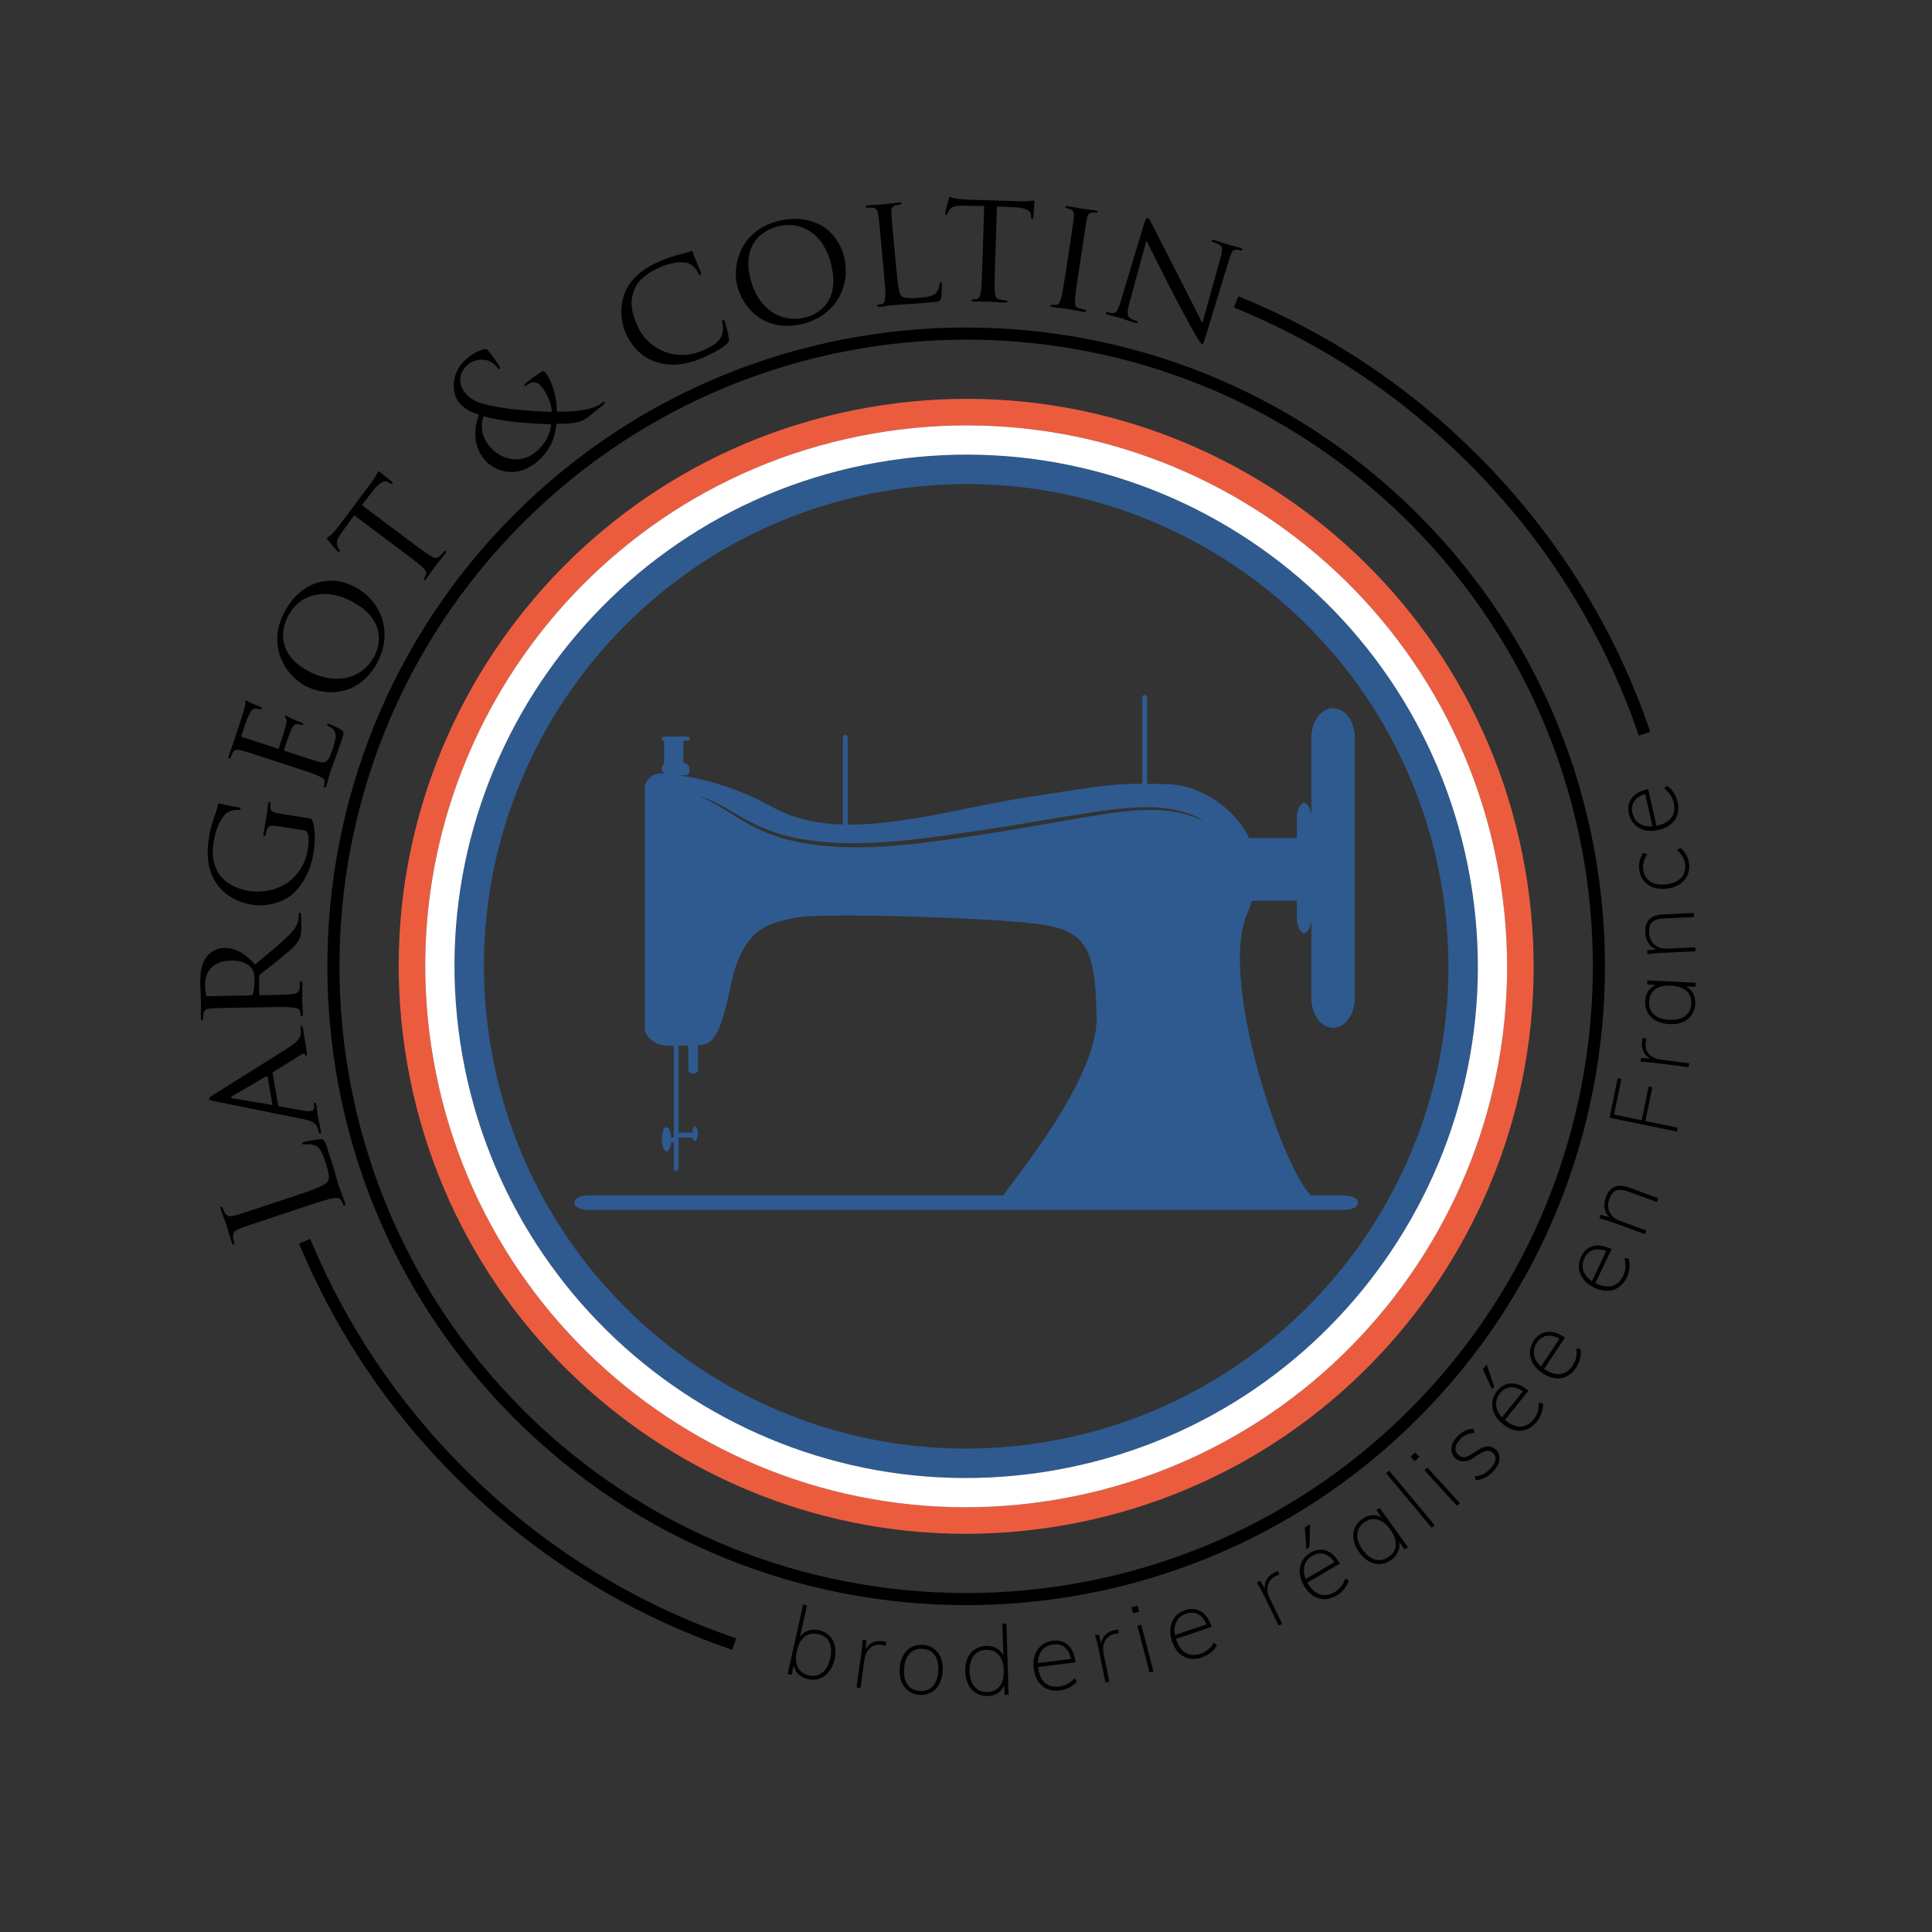 <?xml version="1.0" encoding="utf-8"?>
<!-- Generator: Adobe Illustrator 16.0.0, SVG Export Plug-In . SVG Version: 6.00 Build 0)  -->
<!DOCTYPE svg PUBLIC "-//W3C//DTD SVG 1.1//EN" "http://www.w3.org/Graphics/SVG/1.1/DTD/svg11.dtd">
<svg version="1.1" id="Calque_1" xmlns="http://www.w3.org/2000/svg" xmlns:xlink="http://www.w3.org/1999/xlink" x="0px" y="0px"
	 width="400px" height="400px" viewBox="0 0 400 400" enable-background="new 0 0 400 400" xml:space="preserve">
<rect x="0" y="0" width="400" height="400" fill="#333333" stroke="none"/>
<g>
	<path fill="#2E5A8F" d="M275.999,212.788c2.537,0,4.501-2.768,4.501-6.149v-53.856c0-3.382-1.964-6.15-4.501-6.15
		s-4.499,2.769-4.499,6.15v16.504c0-1.692-0.809-3.074-1.5-3.074s-1.5,1.382-1.5,3.074v4.214h-9.881
		c-2.815-6-9.975-10.97-16.836-11.155c-1.432-0.039-2.283-0.055-4.283-0.066v-17.744c0-0.373-0.137-0.676-0.51-0.676
		c-0.363,0-0.49,0.296-0.49,0.659v17.752c-7-0.002-9.97,0.665-24.206,2.854c-11.638,1.791-24.794,5.663-36.794,5.619v-17.907
		c0-0.373-0.136-0.674-0.509-0.674c-0.363,0-0.491,0.293-0.491,0.657v17.899c-5-0.157-10.155-1.156-14.435-3.545
		c-7.642-4.264-14.565-5.984-19.565-6.665V160.5h1.587c0.563,0,0.679-0.775,0.679-1.259c0-0.455-0.266-1.209-1.266-1.253v-4.604
		c1-0.043,1.266,0.015,1.266-0.438c0-0.486-0.116-0.446-0.679-0.446h-3.716c-0.563,0-1.409-0.04-1.409,0.446
		c0,0.453,0.538,0.396,0.538,0.438v4.604c0,0.044-0.538,0.798-0.538,1.253c0,0.483,0.846,1.259,1.409,1.259h0.129v-0.203
		c0-0.074-0.936-0.123-1.512-0.158c-0.784-0.044-1.788,0.236-2.359,0.776c-0.571,0.539-1.129,1.29-1.129,2.076v49.899
		c0,1.981,2.503,3.609,4.486,3.609c0.54,0,0.514,0,1.514,0v19h-0.534c-0.09-1-0.49-2.151-0.969-2.151
		c-0.542,0-0.986,1.062-0.986,2.44s0.444,2.62,0.986,2.62c0.479,0,0.879-0.909,0.969-1.909h0.534v5.236
		c0,0.374,0.136,0.676,0.509,0.676c0.362,0,0.491-0.295,0.491-0.658V235.5h2.813c0.076,0,0.303,0.73,0.568,0.73
		c0.328,0,0.596-0.844,0.596-1.678c0-0.83-0.268-1.31-0.596-1.31c-0.266,0-0.492,0.257-0.568,1.257H140.5v-18c1,0,1.981,0,2.714,0
		c0.053,0-0.714,0-0.714,0v5.146c0,0.372,0.636,0.674,1.008,0.674c0.363,0,0.992-0.294,0.992-0.656v-5.211
		c3-0.17,4.552-1.535,6.814-12.479c2.563-12.404,8.456-12.814,13.171-13.94c4.715-1.128,38.156-0.104,49.328,1.126
		c11.174,1.23,12.928,4.874,13.236,19.431c0.264,12.537-16.607,32.91-19.329,36.91h-85.71c-1.692,0-3.076,0.486-3.076,1.5
		c0,1.016,1.384,1.5,3.076,1.5h156.051c1.692,0,3.076-0.484,3.076-1.5c0-1.014-1.384-1.5-3.076-1.5h-6.68
		c-5.977-6-19.127-44.715-13.16-58.34c0.368-0.842,0.677-1.66,0.926-2.66h9.353v3.635c0,1.692,0.809,3.075,1.5,3.075
		s1.5-1.383,1.5-3.075v16.504C271.5,210.021,273.462,212.788,275.999,212.788z M248.023,169.466
		c-0.165-0.07-0.353-0.133-0.558-0.212c-0.205-0.073-0.426-0.167-0.671-0.249c-0.247-0.081-0.511-0.166-0.795-0.258
		c-0.07-0.024-0.142-0.049-0.216-0.069c-0.074-0.021-0.149-0.04-0.227-0.062c-0.152-0.042-0.311-0.083-0.473-0.128
		c-1.298-0.343-2.919-0.634-4.822-0.75c-1.902-0.115-4.082-0.046-6.479,0.174c-4.799,0.457-10.466,1.499-16.771,2.604
		c-3.153,0.554-6.465,1.127-9.906,1.684c-3.441,0.558-7.011,1.097-10.674,1.601c-3.661,0.5-7.248,0.964-10.733,1.251
		c-3.482,0.29-6.858,0.426-10.076,0.358c-3.217-0.063-6.275-0.332-9.104-0.822c-0.354-0.053-0.702-0.132-1.048-0.199
		c-0.172-0.035-0.344-0.07-0.516-0.104c-0.172-0.036-0.344-0.066-0.512-0.109c-0.672-0.165-1.336-0.313-1.975-0.504
		c-0.162-0.046-0.32-0.09-0.479-0.136c-0.08-0.021-0.159-0.044-0.238-0.067c-0.078-0.023-0.156-0.05-0.234-0.073
		c-0.311-0.102-0.617-0.201-0.922-0.3s-0.599-0.216-0.895-0.321c-0.146-0.053-0.291-0.104-0.436-0.159
		c-0.146-0.056-0.287-0.116-0.429-0.173c-2.271-0.906-4.208-1.983-5.855-2.984c-0.827-0.5-1.581-0.981-2.278-1.419
		c-0.697-0.436-1.334-0.835-1.916-1.172c-1.162-0.683-2.1-1.146-2.746-1.442c-0.158-0.079-0.305-0.135-0.428-0.19
		c-0.125-0.054-0.227-0.1-0.311-0.139c-0.166-0.079-0.248-0.127-0.243-0.142c0.006-0.014,0.099,0.003,0.275,0.052
		c0.089,0.024,0.197,0.056,0.328,0.098c0.13,0.041,0.282,0.083,0.448,0.149c0.676,0.241,1.65,0.66,2.851,1.3
		c0.603,0.318,1.255,0.694,1.97,1.109c0.711,0.416,1.479,0.876,2.311,1.351c1.662,0.953,3.59,1.972,5.833,2.822
		c0.14,0.054,0.278,0.11,0.422,0.162c0.144,0.051,0.287,0.101,0.433,0.15c0.29,0.098,0.58,0.208,0.881,0.301
		c0.3,0.092,0.604,0.184,0.908,0.278c0.077,0.024,0.154,0.048,0.231,0.07c0.077,0.021,0.155,0.041,0.234,0.063
		c0.156,0.042,0.313,0.085,0.472,0.125c0.629,0.18,1.283,0.315,1.947,0.47c0.165,0.041,0.333,0.068,0.502,0.1
		c0.17,0.032,0.339,0.064,0.51,0.098c0.34,0.061,0.682,0.136,1.032,0.183c2.788,0.45,5.807,0.688,8.989,0.728
		c3.184,0.042,6.529-0.109,9.986-0.409c3.459-0.298,7.025-0.765,10.685-1.265c3.655-0.502,7.218-1.035,10.656-1.578
		c3.437-0.545,6.749-1.098,9.904-1.629c6.311-1.058,12.007-2.04,16.861-2.417c2.426-0.181,4.638-0.208,6.571-0.039
		c1.934,0.168,3.58,0.518,4.883,0.919c0.162,0.053,0.321,0.102,0.476,0.151c0.077,0.022,0.151,0.047,0.226,0.07
		c0.074,0.025,0.146,0.055,0.217,0.082c0.282,0.107,0.547,0.207,0.791,0.303c0.244,0.097,0.461,0.203,0.664,0.292
		c0.2,0.094,0.385,0.171,0.543,0.255c0.634,0.336,0.957,0.526,0.943,0.553C249.026,169.878,248.675,169.744,248.023,169.466z"/>
	<g>
		<path d="M171.706,338.648c0.572,0.557,0.953,1.258,1.142,2.098c0.188,0.842,0.171,1.764-0.053,2.766
			c-0.226,1.014-0.608,1.869-1.146,2.563c-0.536,0.693-1.181,1.178-1.932,1.453c-0.752,0.277-1.557,0.32-2.416,0.129
			c-0.833-0.186-1.498-0.525-1.996-1.02c-0.498-0.492-0.82-1.117-0.965-1.875l-0.444,1.992l-0.819-0.184l3.201-14.367l0.801,0.178
			l-1.457,6.541c0.441-0.641,1.001-1.078,1.676-1.318c0.675-0.238,1.429-0.266,2.262-0.08
			C170.419,337.715,171.134,338.09,171.706,338.648z M170.282,346.281c0.775-0.627,1.313-1.617,1.615-2.971
			c0.298-1.34,0.227-2.445-0.215-3.314c-0.441-0.871-1.208-1.428-2.301-1.672c-1.107-0.246-2.038-0.068-2.794,0.535
			c-0.757,0.604-1.286,1.588-1.591,2.955s-0.244,2.486,0.184,3.361c0.427,0.873,1.199,1.434,2.319,1.684
			C168.58,347.1,169.507,346.908,170.282,346.281z"/>
		<path d="M183.518,339.969l-0.165,0.744c-0.154-0.047-0.416-0.098-0.786-0.15c-0.727-0.102-1.345-0.016-1.854,0.256
			c-0.509,0.273-0.906,0.654-1.19,1.146s-0.466,1.021-0.545,1.59l-0.832,5.941l-0.813-0.113l1.004-7.17
			c0.145-1.029,0.219-1.949,0.225-2.756l0.791,0.111l-0.121,1.881c0.359-0.648,0.846-1.113,1.457-1.391
			c0.611-0.279,1.279-0.367,2.006-0.266C183.063,339.846,183.339,339.904,183.518,339.969z"/>
		<path d="M188.104,350.121c-0.651-0.469-1.136-1.105-1.452-1.914s-0.442-1.732-0.376-2.77c0.064-1.039,0.305-1.936,0.721-2.689
			c0.414-0.756,0.975-1.324,1.68-1.709c0.705-0.383,1.498-0.547,2.376-0.49c0.878,0.055,1.64,0.316,2.285,0.785
			c0.646,0.467,1.126,1.102,1.442,1.904c0.317,0.801,0.443,1.721,0.378,2.758c-0.065,1.039-0.306,1.939-0.722,2.701
			c-0.415,0.762-0.973,1.334-1.671,1.719c-0.698,0.383-1.487,0.547-2.366,0.492C189.522,350.852,188.757,350.59,188.104,350.121z
			 M193.128,349.115c0.667-0.719,1.044-1.777,1.133-3.176c0.085-1.357-0.161-2.441-0.738-3.252c-0.576-0.811-1.417-1.252-2.521-1.32
			c-1.104-0.07-1.997,0.258-2.677,0.982c-0.681,0.727-1.063,1.773-1.15,3.145c-0.089,1.41,0.149,2.512,0.714,3.301
			c0.564,0.791,1.412,1.221,2.544,1.293C191.563,350.158,192.462,349.834,193.128,349.115z"/>
		<path d="M208.369,336.16l0.452,14.713l-0.84,0.025l-0.062-2c-0.272,0.703-0.706,1.246-1.301,1.631
			c-0.595,0.387-1.313,0.592-2.152,0.617c-0.88,0.027-1.663-0.166-2.349-0.578c-0.687-0.412-1.229-1.01-1.625-1.791
			c-0.398-0.781-0.613-1.691-0.645-2.732c-0.031-1.025,0.123-1.934,0.467-2.725c0.342-0.791,0.844-1.406,1.504-1.848
			c0.66-0.439,1.436-0.674,2.329-0.701c0.84-0.025,1.567,0.131,2.186,0.473s1.083,0.854,1.397,1.537l-0.201-6.596L208.369,336.16z
			 M207.005,349.098c0.59-0.785,0.863-1.871,0.82-3.258c-0.042-1.385-0.381-2.449-1.018-3.189s-1.508-1.094-2.613-1.061
			c-1.12,0.035-1.984,0.438-2.595,1.211c-0.61,0.771-0.894,1.844-0.852,3.217c0.042,1.387,0.392,2.459,1.05,3.219
			c0.656,0.762,1.537,1.125,2.645,1.09C205.562,350.293,206.415,349.883,207.005,349.098z"/>
		<path d="M214.933,345.139l0.021,0.178c0.174,1.391,0.635,2.418,1.383,3.084s1.73,0.922,2.948,0.77
			c0.622-0.078,1.191-0.252,1.708-0.525c0.518-0.273,1.012-0.668,1.484-1.184l0.486,0.666c-0.37,0.475-0.874,0.881-1.51,1.215
			c-0.638,0.336-1.313,0.547-2.027,0.637c-1.469,0.184-2.687-0.127-3.654-0.934c-0.967-0.807-1.551-2.01-1.751-3.611
			c-0.127-1.018-0.048-1.941,0.238-2.771c0.286-0.828,0.75-1.5,1.391-2.018c0.642-0.516,1.411-0.83,2.312-0.943
			c1.27-0.158,2.316,0.135,3.143,0.877c0.824,0.744,1.331,1.863,1.518,3.357l0.029,0.238L214.933,345.139z M215.757,341.66
			c-0.553,0.68-0.842,1.566-0.867,2.658l6.827-0.854c-0.216-1.088-0.64-1.893-1.269-2.412c-0.629-0.518-1.428-0.719-2.393-0.598
			C217.076,340.578,216.31,340.979,215.757,341.66z"/>
		<path d="M231.555,337.389l0.093,0.756c-0.162,0.006-0.426,0.047-0.791,0.121c-0.719,0.148-1.272,0.434-1.662,0.861
			c-0.389,0.426-0.635,0.918-0.738,1.477c-0.104,0.561-0.098,1.119,0.018,1.682l1.201,5.879l-0.804,0.164l-1.45-7.094
			c-0.208-1.02-0.445-1.91-0.709-2.672l0.783-0.16l0.514,1.814c0.123-0.732,0.426-1.332,0.908-1.799
			c0.483-0.467,1.084-0.773,1.803-0.92C231.085,337.424,231.364,337.387,231.555,337.389z"/>
		<path d="M234.254,332.768l1.258-0.33l0.324,1.238l-1.257,0.328L234.254,332.768z M238.017,346.254l-2.535-9.674l0.793-0.207
			l2.535,9.672L238.017,346.254z"/>
		<path d="M243.475,339.311l0.058,0.172c0.447,1.326,1.104,2.24,1.971,2.742c0.866,0.504,1.881,0.559,3.043,0.166
			c0.594-0.201,1.116-0.486,1.568-0.855c0.451-0.371,0.857-0.857,1.219-1.457l0.609,0.555c-0.269,0.541-0.682,1.039-1.238,1.494
			s-1.176,0.797-1.858,1.027c-1.401,0.475-2.657,0.412-3.767-0.184c-1.109-0.598-1.922-1.66-2.438-3.189
			c-0.328-0.973-0.436-1.893-0.32-2.762c0.114-0.869,0.434-1.621,0.959-2.256c0.524-0.633,1.217-1.096,2.075-1.387
			c1.213-0.408,2.298-0.332,3.255,0.232c0.957,0.563,1.677,1.559,2.158,2.986l0.077,0.227L243.475,339.311z M243.587,335.736
			c-0.406,0.779-0.512,1.703-0.318,2.779l6.52-2.201c-0.43-1.023-1.006-1.727-1.726-2.109s-1.542-0.418-2.464-0.107
			C244.663,334.414,243.993,334.959,243.587,335.736z"/>
		<path d="M264.599,325.293l0.279,0.709c-0.154,0.047-0.4,0.152-0.736,0.314c-0.658,0.322-1.123,0.738-1.394,1.248
			c-0.271,0.512-0.386,1.049-0.347,1.617c0.039,0.566,0.185,1.107,0.436,1.623l2.632,5.391l-0.737,0.361l-3.175-6.508
			c-0.456-0.934-0.907-1.738-1.354-2.41l0.719-0.352l0.951,1.629c-0.064-0.74,0.078-1.396,0.43-1.969
			c0.352-0.57,0.857-1.018,1.516-1.34C264.153,325.443,264.413,325.34,264.599,325.293z"/>
		<path d="M270.692,327.658l0.091,0.156c0.708,1.207,1.537,1.971,2.487,2.287s1.955,0.164,3.014-0.457
			c0.54-0.316,0.994-0.701,1.361-1.156s0.666-1.012,0.896-1.674l0.709,0.42c-0.152,0.584-0.455,1.154-0.907,1.713
			c-0.453,0.561-0.99,1.021-1.611,1.385c-1.276,0.748-2.519,0.943-3.726,0.584s-2.219-1.234-3.035-2.627
			c-0.518-0.885-0.811-1.766-0.874-2.639c-0.063-0.875,0.097-1.676,0.481-2.404c0.385-0.727,0.969-1.32,1.751-1.779
			c1.104-0.646,2.183-0.791,3.233-0.434c1.052,0.357,1.959,1.186,2.721,2.486l0.121,0.207L270.692,327.658z M270.077,324.137
			c-0.239,0.844-0.155,1.771,0.252,2.785l5.937-3.479c-0.628-0.914-1.334-1.486-2.117-1.715s-1.595-0.098-2.435,0.395
			C270.862,322.621,270.317,323.293,270.077,324.137z M271.095,320.354l-0.639,0.375l-0.299-4.508l1.086-0.637L271.095,320.354z"/>
		<path d="M285.644,312.189l5.845,8.113l-0.682,0.492l-1.169-1.623c0.168,0.734,0.111,1.428-0.166,2.078
			c-0.277,0.652-0.758,1.225-1.439,1.715c-0.725,0.523-1.483,0.811-2.275,0.863c-0.791,0.053-1.564-0.131-2.317-0.549
			c-0.753-0.42-1.435-1.051-2.042-1.895s-0.99-1.693-1.146-2.551c-0.157-0.855-0.089-1.656,0.204-2.402
			c0.294-0.744,0.797-1.375,1.511-1.889c0.682-0.492,1.374-0.768,2.076-0.83c0.703-0.063,1.376,0.102,2.02,0.492l-1.1-1.525
			L285.644,312.189z M288.991,319.848c0.049-0.98-0.331-2.033-1.142-3.158c-0.818-1.137-1.696-1.832-2.634-2.084
			c-0.938-0.252-1.861-0.053-2.771,0.602c-0.909,0.656-1.392,1.48-1.448,2.473c-0.057,0.994,0.32,2.055,1.131,3.18
			c0.803,1.113,1.684,1.795,2.641,2.041c0.959,0.246,1.893,0.043,2.801-0.611C288.468,321.641,288.941,320.828,288.991,319.848z"/>
		<path d="M296.417,316.314l-9.434-11.301l0.631-0.525l9.432,11.301L296.417,316.314z"/>
		<path d="M292.037,301.584l0.958-0.877l0.865,0.943l-0.959,0.877L292.037,301.584z M301.652,311.762l-6.753-7.375l0.605-0.555
			l6.752,7.377L301.652,311.762z"/>
		<path d="M305.543,306.445l-0.242-0.76c0.696-0.07,1.287-0.229,1.772-0.475s0.973-0.625,1.461-1.135
			c0.619-0.645,0.977-1.244,1.074-1.797c0.096-0.553-0.072-1.039-0.505-1.453c-0.347-0.332-0.729-0.488-1.148-0.465
			s-0.927,0.221-1.522,0.59l-1.465,0.951c-0.651,0.428-1.313,0.645-1.981,0.648c-0.669,0.006-1.226-0.205-1.668-0.629
			c-0.616-0.59-0.888-1.299-0.815-2.127c0.072-0.826,0.486-1.633,1.244-2.422c0.488-0.512,1.023-0.898,1.602-1.166
			c0.58-0.266,1.147-0.383,1.705-0.348l0.242,0.787c-0.611,0.043-1.158,0.164-1.641,0.367c-0.48,0.203-0.92,0.512-1.316,0.926
			c-0.582,0.607-0.911,1.191-0.989,1.754c-0.077,0.563,0.1,1.051,0.532,1.467c0.366,0.352,0.762,0.527,1.186,0.527
			s0.902-0.17,1.432-0.512l1.494-0.949c0.754-0.498,1.441-0.752,2.063-0.766s1.169,0.207,1.641,0.658
			c0.587,0.564,0.83,1.264,0.729,2.1c-0.1,0.838-0.543,1.664-1.327,2.482C308.011,305.838,306.825,306.418,305.543,306.445z"/>
		<path d="M309.356,287.023l-0.463,0.578l-1.883-4.107l0.789-0.98L309.356,287.023z M311.579,293.994l0.141,0.113
			c1.09,0.877,2.137,1.295,3.137,1.254c1.001-0.043,1.885-0.543,2.654-1.498c0.393-0.488,0.68-1.01,0.861-1.566
			c0.182-0.555,0.263-1.182,0.244-1.883l0.811,0.141c0.066,0.6-0.014,1.24-0.238,1.924s-0.563,1.307-1.014,1.867
			c-0.928,1.154-2.02,1.777-3.275,1.871s-2.512-0.365-3.77-1.377c-0.8-0.643-1.385-1.361-1.756-2.156
			c-0.371-0.793-0.506-1.6-0.404-2.416c0.101-0.818,0.436-1.58,1.003-2.287c0.802-0.996,1.759-1.516,2.868-1.555
			c1.11-0.041,2.252,0.412,3.426,1.355l0.188,0.15L311.579,293.994z M309.751,290.922c0.076,0.873,0.484,1.711,1.227,2.512
			l4.312-5.361c-0.913-0.631-1.775-0.914-2.589-0.85s-1.525,0.477-2.135,1.234C309.946,289.227,309.676,290.049,309.751,290.922z"/>
		<path d="M319.703,283.416l0.149,0.1c1.167,0.773,2.246,1.094,3.238,0.961c0.994-0.133,1.828-0.711,2.508-1.732
			c0.346-0.521,0.584-1.068,0.715-1.637c0.131-0.57,0.154-1.203,0.071-1.898l0.821,0.064c0.119,0.592,0.098,1.238-0.063,1.939
			c-0.162,0.701-0.441,1.352-0.84,1.951c-0.818,1.234-1.85,1.953-3.092,2.162c-1.242,0.207-2.535-0.135-3.879-1.027
			c-0.855-0.568-1.504-1.23-1.945-1.988s-0.648-1.547-0.623-2.369c0.026-0.824,0.29-1.613,0.791-2.367
			c0.709-1.066,1.613-1.67,2.715-1.813c1.102-0.141,2.281,0.207,3.535,1.039l0.201,0.133L319.703,283.416z M317.604,280.521
			c0.155,0.863,0.638,1.66,1.45,2.391l3.805-5.732c-0.967-0.545-1.852-0.748-2.655-0.609s-1.476,0.613-2.014,1.424
			C317.644,278.816,317.448,279.658,317.604,280.521z"/>
		<path d="M330.31,265.654l0.162,0.078c1.264,0.6,2.379,0.766,3.342,0.492c0.965-0.273,1.709-0.963,2.236-2.07
			c0.27-0.566,0.428-1.141,0.476-1.723s-0.018-1.211-0.198-1.889l0.822-0.051c0.202,0.568,0.273,1.211,0.213,1.928
			s-0.246,1.4-0.555,2.051c-0.636,1.336-1.554,2.195-2.754,2.576c-1.2,0.383-2.529,0.227-3.986-0.467
			c-0.926-0.441-1.662-1.004-2.207-1.691c-0.544-0.688-0.861-1.439-0.952-2.258s0.059-1.637,0.448-2.455
			c0.549-1.156,1.359-1.883,2.43-2.178c1.071-0.295,2.287-0.119,3.647,0.527l0.217,0.104L330.31,265.654z M327.821,263.086
			c0.275,0.834,0.867,1.553,1.773,2.162l2.954-6.213c-1.034-0.404-1.938-0.48-2.715-0.229c-0.776,0.25-1.374,0.816-1.792,1.695
			C327.618,261.393,327.545,262.254,327.821,263.086z"/>
		<path d="M337.254,245.859l6.05,2.207l-0.288,0.789l-5.975-2.18c-1.002-0.365-1.81-0.43-2.421-0.191s-1.08,0.803-1.404,1.691
			c-0.371,1.014-0.359,1.938,0.032,2.77c0.392,0.83,1.108,1.436,2.147,1.814l5.468,1.996l-0.281,0.77l-6.802-2.48
			c-0.977-0.357-1.859-0.623-2.646-0.797l0.273-0.75l1.833,0.52c-0.556-0.502-0.897-1.109-1.027-1.824
			c-0.13-0.713-0.056-1.453,0.224-2.217C333.269,245.697,334.874,244.992,337.254,245.859z"/>
		<path d="M347.187,234.285l-13.945-2.879l1.689-8.188l0.765,0.158l-1.524,7.385l5.719,1.18l1.443-6.992l0.765,0.158l-1.444,6.992
			l6.699,1.383L347.187,234.285z"/>
		<path d="M340.124,214.879l0.746,0.155c-0.047,0.155-0.094,0.418-0.141,0.788c-0.094,0.728,0,1.345,0.277,1.851
			c0.279,0.506,0.666,0.898,1.161,1.176c0.495,0.278,1.028,0.454,1.597,0.526l5.951,0.759l-0.104,0.813l-7.182-0.916
			c-1.031-0.131-1.951-0.194-2.758-0.19l0.101-0.793l1.883,0.099c-0.653-0.352-1.124-0.832-1.409-1.439s-0.382-1.275-0.289-2.003
			C340.005,215.334,340.061,215.059,340.124,214.879z"/>
		<path d="M341.063,202.986l9.988,0.486l-0.041,0.84l-1.997-0.098c0.679,0.327,1.186,0.802,1.522,1.426s0.484,1.355,0.443,2.194
			c-0.043,0.893-0.291,1.664-0.743,2.316s-1.077,1.143-1.874,1.471s-1.715,0.467-2.754,0.416s-1.941-0.281-2.709-0.692
			s-1.352-0.964-1.752-1.657c-0.399-0.693-0.578-1.479-0.535-2.358c0.041-0.84,0.256-1.553,0.645-2.142
			c0.389-0.588,0.938-1.012,1.645-1.271l-1.879-0.092L341.063,202.986z M349.139,205.142c-0.735-0.649-1.796-1.008-3.182-1.076
			c-1.398-0.067-2.488,0.187-3.271,0.762c-0.782,0.576-1.201,1.424-1.256,2.542c-0.055,1.119,0.289,2.011,1.031,2.674
			c0.742,0.664,1.806,1.029,3.191,1.097c1.371,0.066,2.451-0.197,3.242-0.793c0.789-0.596,1.211-1.453,1.266-2.572
			C350.216,206.67,349.874,205.792,349.139,205.142z"/>
		<path d="M344.257,189.322l6.434-0.295l0.039,0.839l-6.354,0.292c-1.065,0.049-1.835,0.301-2.308,0.757
			c-0.473,0.455-0.688,1.156-0.645,2.102c0.05,1.079,0.416,1.926,1.099,2.542c0.682,0.616,1.576,0.898,2.682,0.848l5.813-0.267
			l0.038,0.819l-7.232,0.332c-1.039,0.048-1.956,0.144-2.75,0.286l-0.037-0.799l1.892-0.228c-0.705-0.247-1.255-0.676-1.651-1.285
			c-0.395-0.609-0.61-1.32-0.648-2.133C340.517,190.708,341.728,189.438,344.257,189.322z"/>
		<path d="M349.375,181.211c-0.33,0.738-0.856,1.348-1.578,1.829c-0.722,0.482-1.591,0.792-2.608,0.931
			c-1.018,0.138-1.945,0.072-2.782-0.197s-1.517-0.719-2.04-1.348c-0.522-0.629-0.846-1.398-0.97-2.311
			c-0.09-0.66-0.056-1.305,0.101-1.931c0.157-0.627,0.414-1.167,0.77-1.619l0.768,0.3c-0.363,0.601-0.611,1.146-0.747,1.636
			s-0.168,0.991-0.099,1.507c0.155,1.136,0.67,1.978,1.545,2.524c0.875,0.548,1.993,0.729,3.354,0.544
			c1.348-0.184,2.354-0.65,3.02-1.399c0.664-0.75,0.92-1.693,0.766-2.829c-0.07-0.516-0.232-0.994-0.488-1.438
			c-0.255-0.443-0.638-0.905-1.147-1.389l0.64-0.49c0.48,0.365,0.881,0.833,1.199,1.401c0.32,0.569,0.523,1.17,0.609,1.805
			C349.809,179.649,349.706,180.474,349.375,181.211z"/>
		<path d="M342.953,170.972l0.175-0.04c1.366-0.31,2.344-0.87,2.932-1.681c0.588-0.81,0.747-1.813,0.476-3.01
			c-0.139-0.61-0.369-1.16-0.692-1.647c-0.322-0.487-0.764-0.941-1.323-1.36l0.613-0.55c0.511,0.321,0.964,0.783,1.36,1.383
			c0.396,0.602,0.674,1.252,0.833,1.954c0.327,1.443,0.138,2.687-0.569,3.729c-0.707,1.043-1.847,1.742-3.42,2.1
			c-1.002,0.227-1.928,0.239-2.781,0.036c-0.853-0.203-1.568-0.598-2.145-1.185c-0.578-0.587-0.967-1.322-1.168-2.207
			c-0.283-1.248-0.096-2.319,0.563-3.214s1.723-1.509,3.191-1.842l0.234-0.053L342.953,170.972z M339.409,170.495
			c0.732,0.483,1.643,0.684,2.73,0.601l-1.521-6.71c-1.063,0.323-1.82,0.823-2.275,1.501c-0.454,0.677-0.574,1.49-0.358,2.439
			C338.202,169.289,338.678,170.011,339.409,170.495z"/>
	</g>
	<path d="M151.593,341.572c-21.69-7.417-40.966-19.454-57.291-35.778c-13.975-13.976-24.872-30.236-32.39-48.332l2.313-0.962
		c7.393,17.791,18.107,33.779,31.85,47.521c16.051,16.051,35.002,27.887,56.328,35.178L151.593,341.572z"/>
	<path d="M341.668,151.5l-2.37,0.81c-7.288-21.322-19.124-40.276-35.18-56.332c-14.047-14.046-30.418-24.917-48.664-32.315
		l0.941-2.323c18.56,7.525,35.211,18.583,49.495,32.867C322.219,110.534,334.257,129.811,341.668,151.5z"/>
	<g>
		<path d="M60.987,247.619c4.582-1.526,6.537-2.314,6.911-3.063c0.331-0.665,0.28-1.549-0.528-3.979
			c-0.549-1.654-1.039-3.017-2.191-3.462c-0.634-0.24-1.516-0.291-2.14-0.188c-0.26,0.053-0.436,0.042-0.499-0.145
			c-0.052-0.156,0.063-0.229,0.406-0.343c0.343-0.114,2.284-0.519,3.274-0.569c0.788-0.021,0.943,0.031,1.494,1.683
			c0.745,2.245,1.226,3.887,1.628,5.207c0.373,1.329,0.666,2.307,0.966,3.211c0.041,0.125,0.248,0.645,0.456,1.269
			c0.239,0.612,0.499,1.287,0.654,1.755c0.113,0.344,0.104,0.52-0.083,0.582c-0.094,0.031-0.208-0.001-0.271-0.188
			c-0.094-0.28-0.28-0.635-0.438-0.895c-0.331-0.581-1.069-0.508-2.016-0.333c-1.36,0.28-3.823,1.1-6.817,2.096l-5.484,1.826
			c-4.863,1.619-5.736,1.91-6.714,2.303c-1.038,0.416-1.454,0.833-1.33,1.934c0.02,0.27,0.166,0.809,0.259,1.09
			c0.042,0.125,0.021,0.27-0.104,0.313c-0.187,0.061-0.301-0.074-0.414-0.417c-0.467-1.401-1.027-3.397-1.079-3.552
			c-0.051-0.158-0.902-2.401-1.215-3.338c-0.114-0.344-0.103-0.521,0.083-0.583c0.125-0.041,0.229,0.063,0.27,0.188
			c0.073,0.217,0.249,0.645,0.438,0.997c0.456,0.853,1.069,0.927,2.182,0.625c1.017-0.27,1.89-0.56,6.755-2.18L60.987,247.619z"/>
		<path d="M44.481,228.018c-0.97-0.197-1.153-0.299-1.188-0.493c-0.051-0.292,0.32-0.457,0.885-0.854
			c1.074-0.721,11.642-7.264,15.512-9.739c2.281-1.464,2.5-2.303,2.589-2.952c0.056-0.442,0.015-0.869-0.036-1.161
			c-0.026-0.162,0.004-0.366,0.166-0.395c0.159-0.028,0.281,0.285,0.337,0.607c0.075,0.421,0.442,2.525,0.72,4.511
			c0.064,0.556,0.143,1.008-0.019,1.037c-0.13,0.023-0.142-0.042-0.228-0.16c-0.095-0.151-0.373-0.402-0.791-0.129l-5.865,3.657
			c-0.119,0.087-0.146,0.124-0.117,0.286l1.143,6.57c0.022,0.129,0.105,0.216,0.278,0.252l4.685,0.852
			c0.724,0.142,1.432,0.185,1.918,0.101c0.552-0.097,0.659-0.615,0.574-1.103l-0.043-0.258c-0.04-0.227,0.044-0.308,0.175-0.331
			c0.162-0.027,0.255,0.122,0.299,0.381c0.118,0.68,0.293,2.251,0.349,2.574c0.05,0.291,0.396,1.699,0.6,2.864
			c0.063,0.355,0.03,0.562-0.132,0.591c-0.129,0.022-0.249-0.09-0.271-0.22c-0.033-0.194-0.14-0.611-0.21-0.831
			c-0.388-1.266-1.455-1.647-2.943-1.956L44.481,228.018z M55.387,222.851c-0.023-0.13-0.089-0.118-0.213-0.063l-7.05,4.129
			c-0.395,0.235-0.366,0.396,0.084,0.485l8.006,1.34c0.134,0.011,0.192-0.032,0.177-0.13L55.387,222.851z"/>
		<path d="M49.64,208.628c-4.336,0.078-5.125,0.092-6.011,0.174c-0.951,0.083-1.409,0.257-1.524,1.211
			c-0.028,0.231-0.051,0.724-0.046,0.986c0.001,0.099-0.128,0.232-0.227,0.234c-0.163,0.004-0.232-0.126-0.237-0.455
			c-0.023-1.313,0.006-3.253,0.004-3.419c-0.005-0.295-0.113-2.724-0.131-3.613c-0.033-1.84,0.095-3.878,1.119-5.408
			c0.512-0.733,1.836-2.039,3.774-2.074c2.069-0.036,4.089,0.782,6.438,3.435c2.913-2.418,5.406-4.469,7.118-6.176
			c1.548-1.571,1.794-2.528,1.88-3.254c0.09-0.561,0.082-0.856,0.08-1.02c-0.003-0.164,0.127-0.265,0.225-0.268
			c0.164-0.002,0.234,0.161,0.243,0.686l0.032,1.809c0.031,1.642-0.121,2.368-0.503,3.096c-0.634,1.262-1.963,2.337-4.035,4.018
			c-1.489,1.241-3.274,2.558-4.018,3.194c-0.13,0.133-0.161,0.2-0.157,0.396l0.001,3.68c0.002,0.132,0.069,0.197,0.232,0.193
			l0.657-0.01c2.693-0.05,4.862-0.089,6.011-0.241c0.817-0.113,1.341-0.287,1.457-1.177c0.059-0.395,0.111-1.02,0.107-1.283
			c-0.003-0.197,0.129-0.232,0.227-0.235c0.13-0.001,0.232,0.13,0.239,0.457c0.027,1.577-0.037,3.419-0.036,3.55
			c0.001,0.034,0.136,1.971,0.149,2.856c0.007,0.296-0.057,0.461-0.222,0.464c-0.098,0.002-0.231-0.061-0.233-0.225
			c-0.006-0.265-0.077-0.625-0.148-0.886c-0.141-0.556-0.667-0.612-1.49-0.729c-1.154-0.144-3.354-0.104-6.048-0.055L49.64,208.628z
			 M51.96,206.089c0.164-0.004,0.261-0.07,0.358-0.205c0.222-0.429,0.393-1.913,0.368-3.192c-0.011-0.691-0.059-1.479-0.531-2.159
			c-0.674-0.975-2.166-1.703-4.302-1.667c-3.482,0.065-5.453,2.006-5.396,5.095c0.015,0.854,0.129,1.772,0.201,2.067
			c0.068,0.128,0.169,0.226,0.334,0.224L51.96,206.089z"/>
		<path d="M58.182,171.161c-2.239-0.355-2.574-0.342-2.985,0.789c-0.068,0.224-0.178,0.704-0.22,0.964
			c-0.015,0.099-0.165,0.208-0.263,0.191c-0.194-0.029-0.205-0.165-0.157-0.491c0.206-1.298,0.573-3.204,0.599-3.365
			c0.02-0.129,0.238-1.926,0.377-2.801c0.053-0.323,0.106-0.448,0.3-0.417c0.099,0.017,0.207,0.166,0.191,0.263
			c-0.032,0.195-0.062,0.391-0.049,0.725c0.006,0.8,0.394,1.094,1.356,1.313c0.871,0.171,1.684,0.301,2.851,0.482l3.083,0.49
			c1.266,0.198,1.294,0.236,1.432,0.625c0.654,1.966,0.535,4.607,0.273,6.262c-0.344,2.175-1.243,6.189-4.439,8.943
			c-1.738,1.522-4.953,2.713-8.392,2.167c-4.415-0.698-7.175-3.428-8.3-6.201c-1.154-2.811-0.896-5.694-0.553-7.871
			c0.288-1.817,0.93-3.777,1.146-4.31c0.225-0.563,0.545-1.544,0.657-2.257c0.045-0.292,0.187-0.338,0.315-0.316
			c0.391,0.063,1.109,0.342,3.869,0.778c0.455,0.07,0.563,0.224,0.532,0.416c-0.023,0.162-0.193,0.169-0.452,0.128
			c-0.362-0.023-1.199,0.011-1.92,0.36c-1.15,0.553-2.599,2.551-3.183,6.251c-0.273,1.72-0.471,3.819,0.842,6.254
			c1.003,1.854,3.285,3.412,6.496,3.921c3.896,0.615,7.004-0.956,8.104-1.813c2.469-1.938,3.626-4.216,4.042-6.845
			c0.159-1.006,0.272-2.351-0.031-3.165c-0.139-0.388-0.233-0.636-0.752-0.718L58.182,171.161z"/>
		<path d="M55.654,157.151c-4.127-1.34-4.876-1.585-5.741-1.794c-0.926-0.232-1.414-0.219-1.833,0.647
			c-0.103,0.21-0.286,0.666-0.367,0.917c-0.032,0.094-0.196,0.179-0.29,0.147c-0.156-0.05-0.178-0.196-0.076-0.508
			c0.405-1.251,1.046-3.013,1.098-3.169c0.06-0.187,1.959-5.929,2.131-6.563c0.142-0.542,0.211-1.071,0.251-1.302
			c0.008-0.134-0.045-0.29-0.003-0.415c0.029-0.095,0.164-0.084,0.288-0.044c0.189,0.063,0.451,0.319,1.181,0.625
			c0.239,0.114,1.408,0.562,1.699,0.725c0.115,0.07,0.239,0.216,0.201,0.341c-0.051,0.156-0.197,0.179-0.416,0.108
			c-0.187-0.061-0.635-0.172-0.988-0.149c-0.497,0.046-0.776,0.267-1.451,1.706c-0.217,0.448-1.282,3.626-1.384,3.938
			c-0.042,0.128,0.043,0.189,0.231,0.25l7.219,2.344c0.187,0.062,0.283,0.091,0.331-0.063c0.112-0.345,1.291-3.972,1.431-4.616
			c0.152-0.678,0.252-1.094,0.063-1.466c-0.127-0.248-0.242-0.426-0.213-0.518c0.031-0.094,0.115-0.135,0.271-0.086
			c0.157,0.05,0.544,0.349,1.397,0.695c0.512,0.237,1.492,0.623,1.679,0.684c0.219,0.071,0.481,0.225,0.42,0.413
			c-0.041,0.125-0.156,0.157-0.311,0.106c-0.25-0.082-0.531-0.174-0.916-0.159c-0.406-0.028-0.8,0.12-1.271,1.143
			c-0.337,0.718-1.324,3.647-1.475,4.115c-0.051,0.158,0.031,0.22,0.127,0.25l2.219,0.72c0.906,0.296,3.99,1.331,4.532,1.472
			c1.803,0.517,2.309,0.129,3.191-2.591c0.233-0.719,0.659-2.032,0.612-2.843c-0.08-0.819-0.426-1.347-1.439-1.848
			c-0.291-0.164-0.364-0.257-0.314-0.415c0.052-0.154,0.279-0.115,0.469-0.054c0.186,0.062,1.926,0.867,2.439,1.207
			c0.625,0.412,0.536,0.692,0.189,1.755c-0.669,2.063-1.248,3.637-1.646,4.751c-0.438,1.138-0.672,1.855-0.804,2.261
			c-0.021,0.063-0.193,0.596-0.354,1.2c-0.142,0.54-0.313,1.177-0.455,1.613c-0.092,0.281-0.205,0.416-0.36,0.368
			c-0.094-0.032-0.199-0.134-0.148-0.291c0.08-0.251,0.099-0.625,0.149-0.885c0.079-0.563-0.434-0.799-1.173-1.175
			c-1.043-0.513-3.139-1.193-5.702-2.025L55.654,157.151z"/>
		<path d="M58.84,126.811c2.994-5.774,8.792-8.319,14.567-5.324c5.541,2.874,7.988,9.361,4.779,15.543
			c-3.644,7.031-10.48,7.298-14.943,4.982C59.247,139.938,55.162,133.898,58.84,126.811z M77.546,135.771
			c1.194-2.303,2.375-7.574-4.801-11.297c-5.949-3.085-10.945-1.088-13.047,2.966c-2.225,4.287-1.145,8.771,4.25,11.569
			C69.724,142.004,75.14,140.409,77.546,135.771z"/>
		<path d="M84.296,111.613c2.155,1.616,3.915,2.937,4.914,3.523c0.717,0.412,1.216,0.622,1.854-0.009
			c0.288-0.275,0.733-0.761,0.894-0.973c0.117-0.157,0.241-0.104,0.321-0.045c0.104,0.079,0.104,0.244-0.091,0.506
			c-0.947,1.261-2.129,2.675-2.229,2.806c-0.079,0.105-1.202,1.769-1.715,2.451c-0.197,0.264-0.33,0.329-0.461,0.23
			c-0.078-0.059-0.117-0.172-0.018-0.302c0.156-0.211,0.301-0.514,0.405-0.763c0.25-0.553-0.099-1.02-0.696-1.59
			c-0.842-0.797-2.601-2.117-4.757-3.732l-9.382-7.037l-2.452,3.377c-1.057,1.467-1.313,2.136-1.044,2.871
			c0.197,0.559,0.336,0.703,0.434,0.9c0.146,0.19,0.112,0.289,0.033,0.393c-0.04,0.055-0.172,0.12-0.301,0.021
			c-0.238-0.177-1.9-2.122-2.047-2.313c-0.11-0.125-0.3-0.475-0.242-0.552c0.118-0.157,0.479-0.257,1.031-0.83
			c0.573-0.598,1.27-1.471,1.466-1.731l6.544-8.727c0.572-0.763,0.914-1.326,1.138-1.735c0.203-0.381,0.31-0.63,0.386-0.735
			c0.08-0.107,0.213-0.007,0.344,0.09c0.683,0.513,2.227,1.796,2.49,1.991c0.184,0.14,0.211,0.323,0.131,0.429
			c-0.08,0.104-0.196,0.099-0.532-0.112l-0.256-0.15c-0.743-0.434-1.617-0.31-3.325,1.858l-2.221,2.852L84.296,111.613z"/>
		<path d="M100.284,95.146c-2.432-2.976-2.145-6.52-1.116-9.313c-2.023-0.554-3.179-1.346-4.116-2.49
			c-1.644-2.011-1.764-6.366,1.646-9.151c1.298-1.062,2.601-1.699,3.599-1.881c0.451-0.071,0.602,0.06,0.85,0.367
			c0.625,0.762,1.979,2.628,2.214,3.07c0.234,0.446,0.2,0.559,0.1,0.642c-0.128,0.104-0.237,0.022-0.548-0.359
			c-0.541-0.662-1.379-1.376-2.557-1.518c-1.037-0.129-2.34,0.045-3.459,0.959c-1.526,1.246-2.461,3.58-0.508,5.971
			c1.622,1.986,4.347,2.518,9.342,3.23c1.635,0.236,7.155,0.604,8.529,0.627c-0.076-1.55-0.884-3.732-2.152-5.286
			c-0.312-0.379-0.81-0.779-1.504-0.851c-0.6-0.061-1.195,0.3-1.576,0.611c-0.153,0.126-0.349,0.199-0.453,0.072
			c-0.104-0.128,0.059-0.343,0.262-0.513c0.612-0.497,1.65-1.303,3.199-2.314c0.423-0.26,0.666-0.12,0.874,0.134
			c1.684,2.061,2.384,5.776,2.386,8.064c2.844,0.051,4.525-0.177,5.568-0.352c1.211-0.183,2.925-0.732,3.84-1.48
			c0.228-0.188,0.377-0.266,0.502-0.112c0.082,0.102-0.058,0.343-0.287,0.531l-2.494,2.036c-1.882,1.538-2.639,1.858-7.246,1.932
			c-0.105,1.064-0.349,4.868-4.115,7.947C106.607,99.355,102.093,97.36,100.284,95.146z M114.121,87.832
			c-2.382-0.008-6.878-0.366-8.118-0.539c-1.246-0.172-4.349-0.649-5.912-1.11c-0.618,1.948-0.463,4.111,1.202,6.146
			c2.599,3.181,6.708,3.641,9.557,1.314C113.218,91.707,113.983,89.427,114.121,87.832z"/>
		<path d="M136.187,75.047c-3.579-1.042-5.529-3.654-6.635-6.076c-0.777-1.705-1.501-4.95-0.203-8.287
			c0.888-2.248,2.734-4.533,6.771-6.376c1.045-0.477,2.581-1.068,3.963-1.446c1.068-0.269,1.988-0.474,2.869-0.838
			c0.27-0.123,0.383-0.031,0.451,0.119c0.094,0.21,0.172,0.535,0.533,1.489c0.354,0.853,0.994,2.257,1.129,2.629
			c0.146,0.403,0.096,0.607-0.055,0.674c-0.18,0.082-0.289-0.084-0.454-0.442c-0.45-0.986-1.331-1.813-2.267-2.038
			c-1.279-0.352-3.479-0.107-5.812,0.956c-3.38,1.541-4.585,3.173-5.116,4.463c-1.125,2.682-0.507,5.144,0.666,7.716
			c2.224,4.874,8.057,7.45,13.678,4.886c1.973-0.9,3.22-1.65,3.789-3.174c0.31-0.827,0.179-2.067,0.049-2.586
			c-0.063-0.297-0.074-0.399,0.104-0.482c0.122-0.054,0.323,0.069,0.403,0.251c0.082,0.179,0.732,2.554,0.859,3.545
			c0.068,0.547,0.05,0.663-0.316,1.047c-0.886,0.91-2.791,1.96-4.496,2.736C142.152,75.612,139.069,75.898,136.187,75.047z"/>
		<path d="M161.087,45.772c6.309-1.59,12.061,1.058,13.65,7.367c1.527,6.055-1.703,12.188-8.458,13.894
			c-7.677,1.935-12.414-3.004-13.644-7.879C151.536,54.791,153.344,47.727,161.087,45.772z M166.795,65.716
			c2.519-0.635,7.245-3.252,5.267-11.089c-1.637-6.498-6.447-8.911-10.875-7.796c-4.685,1.182-7.323,4.966-5.836,10.86
			C156.941,63.998,161.729,66.994,166.795,65.716z"/>
		<path d="M185.523,55.13c0.38,4.091,0.598,5.753,1.167,6.196c0.501,0.416,1.633,0.509,3.891,0.299
			c1.503-0.139,2.777-0.292,3.39-1.174c0.32-0.458,0.494-1.066,0.541-1.633c0.015-0.199,0.097-0.372,0.261-0.387
			c0.131-0.014,0.209,0.111,0.236,0.407c0.027,0.293-0.014,1.98-0.168,2.82c-0.136,0.672-0.223,0.779-1.762,0.922
			c-2.063,0.191-3.668,0.308-5.015,0.367c-1.313,0.088-2.299,0.148-3.147,0.227c-0.134,0.011-0.623,0.058-1.177,0.14
			c-0.585,0.089-1.204,0.18-1.662,0.223c-0.296,0.025-0.466-0.023-0.481-0.188c-0.008-0.099,0.047-0.235,0.209-0.25
			c0.262-0.024,0.616-0.125,0.871-0.214c0.547-0.182,0.562-0.712,0.617-1.541c0.059-1.161-0.146-3.354-0.395-6.037l-0.457-4.909
			c-0.4-4.317-0.474-5.104-0.62-5.98c-0.154-0.944-0.361-1.386-1.321-1.43c-0.233-0.012-0.728,0.003-0.988,0.026
			c-0.099,0.01-0.24-0.111-0.251-0.208c-0.015-0.162,0.109-0.242,0.439-0.269c1.31-0.121,3.116-0.224,3.279-0.238
			c0.13-0.012,2.283-0.279,3.165-0.363c0.295-0.026,0.465,0.023,0.48,0.188c0.009,0.099-0.114,0.206-0.212,0.216
			c-0.198,0.02-0.618,0.091-0.944,0.154c-0.835,0.242-0.958,0.685-0.932,1.671c0.049,0.888,0.122,1.673,0.522,5.99L185.523,55.13z"
			/>
		<path d="M206.034,54.46c-0.085,2.693-0.154,4.894-0.06,6.049c0.074,0.822,0.188,1.352,1.07,1.511
			c0.392,0.079,1.047,0.165,1.312,0.171c0.195,0.008,0.225,0.141,0.222,0.239c-0.004,0.132-0.14,0.226-0.466,0.217
			c-1.576-0.049-3.412-0.206-3.577-0.211c-0.132-0.004-2.137,0.03-2.991,0.004c-0.329-0.011-0.459-0.081-0.454-0.244
			c0.004-0.098,0.071-0.195,0.236-0.189c0.264,0.008,0.593-0.05,0.858-0.106c0.596-0.112,0.777-0.666,0.902-1.483
			c0.166-1.146,0.235-3.348,0.318-6.039l0.37-11.724l-4.176-0.063c-1.806-0.025-2.503,0.149-2.949,0.793
			c-0.343,0.482-0.383,0.679-0.487,0.873c-0.073,0.228-0.173,0.257-0.303,0.253c-0.066-0.002-0.198-0.07-0.191-0.236
			c0.01-0.295,0.646-2.772,0.719-3.001c0.039-0.164,0.213-0.52,0.313-0.517c0.196,0.007,0.484,0.246,1.27,0.367
			c0.818,0.125,1.934,0.191,2.262,0.203l10.903,0.34c0.952,0.03,1.612-0.016,2.073-0.064c0.43-0.052,0.694-0.109,0.826-0.105
			c0.131,0.004,0.126,0.168,0.121,0.332c-0.027,0.854-0.189,2.854-0.198,3.183c-0.009,0.229-0.144,0.357-0.273,0.354
			c-0.132-0.005-0.196-0.106-0.216-0.5l-0.023-0.297c-0.072-0.856-0.677-1.501-3.433-1.652l-3.611-0.18L206.034,54.46z"/>
		<path d="M223.341,56.195c-0.406,2.665-0.734,4.841-0.777,5.999c-0.025,0.825-0.006,1.36,0.817,1.618
			c0.412,0.128,1.02,0.287,1.279,0.327c0.163,0.024,0.208,0.164,0.193,0.261c-0.021,0.131-0.164,0.21-0.489,0.159
			c-1.592-0.242-3.43-0.619-3.559-0.639c-0.162-0.024-1.964-0.198-2.842-0.331c-0.293-0.046-0.444-0.136-0.42-0.297
			c0.016-0.098,0.102-0.219,0.262-0.193c0.262,0.039,0.628,0.028,0.896,0.003c0.572-0.046,0.748-0.551,0.971-1.348
			c0.301-1.117,0.664-3.289,1.067-5.953l0.741-4.874c0.648-4.287,0.768-5.066,0.835-5.954c0.078-0.951-0.085-1.407-0.683-1.633
			c-0.315-0.112-0.668-0.197-0.863-0.229c-0.129-0.019-0.207-0.166-0.191-0.262c0.023-0.162,0.165-0.209,0.488-0.159
			c0.941,0.142,2.719,0.478,2.883,0.503c0.128,0.021,1.99,0.235,2.867,0.37c0.324,0.05,0.446,0.134,0.42,0.296
			c-0.014,0.098-0.164,0.209-0.261,0.192c-0.195-0.028-0.391-0.057-0.724-0.042c-0.807,0.044-1.028,0.409-1.24,1.372
			c-0.165,0.873-0.282,1.653-0.934,5.941L223.341,56.195z"/>
		<path d="M233.883,62.526c-0.6,2.22-0.546,2.958,0.151,3.374c0.465,0.277,1.088,0.497,1.337,0.574
			c0.128,0.038,0.192,0.16,0.155,0.286c-0.048,0.157-0.255,0.163-0.567,0.069c-1.575-0.473-2.649-0.898-2.899-0.976
			c-0.252-0.074-1.445-0.33-2.705-0.71c-0.282-0.085-0.432-0.164-0.375-0.353c0.038-0.125,0.16-0.192,0.286-0.153
			c0.222,0.065,0.734,0.186,1.181,0.184c0.75,0.018,1.063-0.679,1.791-3.101l4.609-15.323c0.32-1.072,0.563-1.307,0.784-1.241
			c0.315,0.095,0.627,0.771,0.822,1.139c0.31,0.574,3.051,6.065,6.005,11.758c1.888,3.657,3.888,7.727,4.475,8.861l3.748-13.491
			c0.488-1.74,0.511-2.386-0.291-2.799c-0.475-0.245-1.096-0.466-1.316-0.532c-0.187-0.057-0.172-0.223-0.145-0.317
			c0.049-0.157,0.279-0.123,0.596-0.026c1.26,0.379,2.563,0.841,2.875,0.935c0.316,0.096,1.248,0.308,2.377,0.646
			c0.285,0.084,0.495,0.183,0.448,0.339c-0.028,0.096-0.203,0.214-0.392,0.156c-0.125-0.037-0.346-0.104-0.68-0.135
			c-0.969-0.086-1.192,0.43-1.678,2.034l-4.776,15.654c-0.528,1.761-0.607,1.908-0.796,1.854c-0.281-0.087-0.499-0.392-1.616-2.271
			c-0.208-0.337-3.021-5.473-5.03-9.406c-2.197-4.331-4.328-8.542-4.895-9.742L233.883,62.526z"/>
	</g>
	<path d="M293.599,293.632c-51.591,51.592-135.535,51.592-187.126,0c-51.591-51.591-51.592-135.535-0.001-187.127
		c51.592-51.592,135.537-51.591,187.128,0C345.19,158.097,345.19,242.04,293.599,293.632z M108.243,108.277
		c-50.613,50.613-50.612,132.969,0.002,183.583c50.613,50.613,132.967,50.613,183.581-0.001s50.615-132.968,0.001-183.582
		C241.214,57.663,158.858,57.663,108.243,108.277z"/>
	<path fill="#2E5A8F" d="M181.684,95.748c-57.614,10.135-96.101,65.058-85.968,122.673c10.135,57.612,65.059,96.103,122.673,85.968
		c57.614-10.136,96.104-65.059,85.968-122.672C294.222,124.102,239.3,85.614,181.684,95.748z M217.333,298.389
		c-54.301,9.554-106.066-26.724-115.619-81.023c-9.549-54.302,26.725-106.066,81.025-115.618
		c54.303-9.552,106.066,26.723,115.619,81.024C307.911,237.072,271.634,288.837,217.333,298.389z"/>
	<path fill="#EB5C3F" d="M315.733,179.716c-11.242-63.897-72.152-106.582-136.049-95.344
		c-63.898,11.24-106.584,72.152-95.344,136.048c11.24,63.897,72.152,106.584,136.049,95.344S326.972,243.611,315.733,179.716z
		 M219.438,310.355c-60.91,10.716-118.975-29.977-129.69-90.885c-10.712-60.911,29.976-118.976,90.886-129.689
		c60.912-10.715,118.975,29.975,129.69,90.885S280.349,299.641,219.438,310.355z"/>
	<path fill="#FFFFFF" d="M180.634,89.781c-60.91,10.714-101.598,68.778-90.886,129.689c10.716,60.908,68.78,101.601,129.69,90.885
		c60.91-10.715,101.602-68.779,90.886-129.689S241.546,79.066,180.634,89.781z M218.389,304.389
		c-57.614,10.135-112.538-28.355-122.673-85.968c-10.133-57.615,28.354-112.538,85.968-122.673
		c57.616-10.134,112.538,28.354,122.673,85.969C314.493,239.33,276.003,294.253,218.389,304.389z"/>
</g>
</svg>
